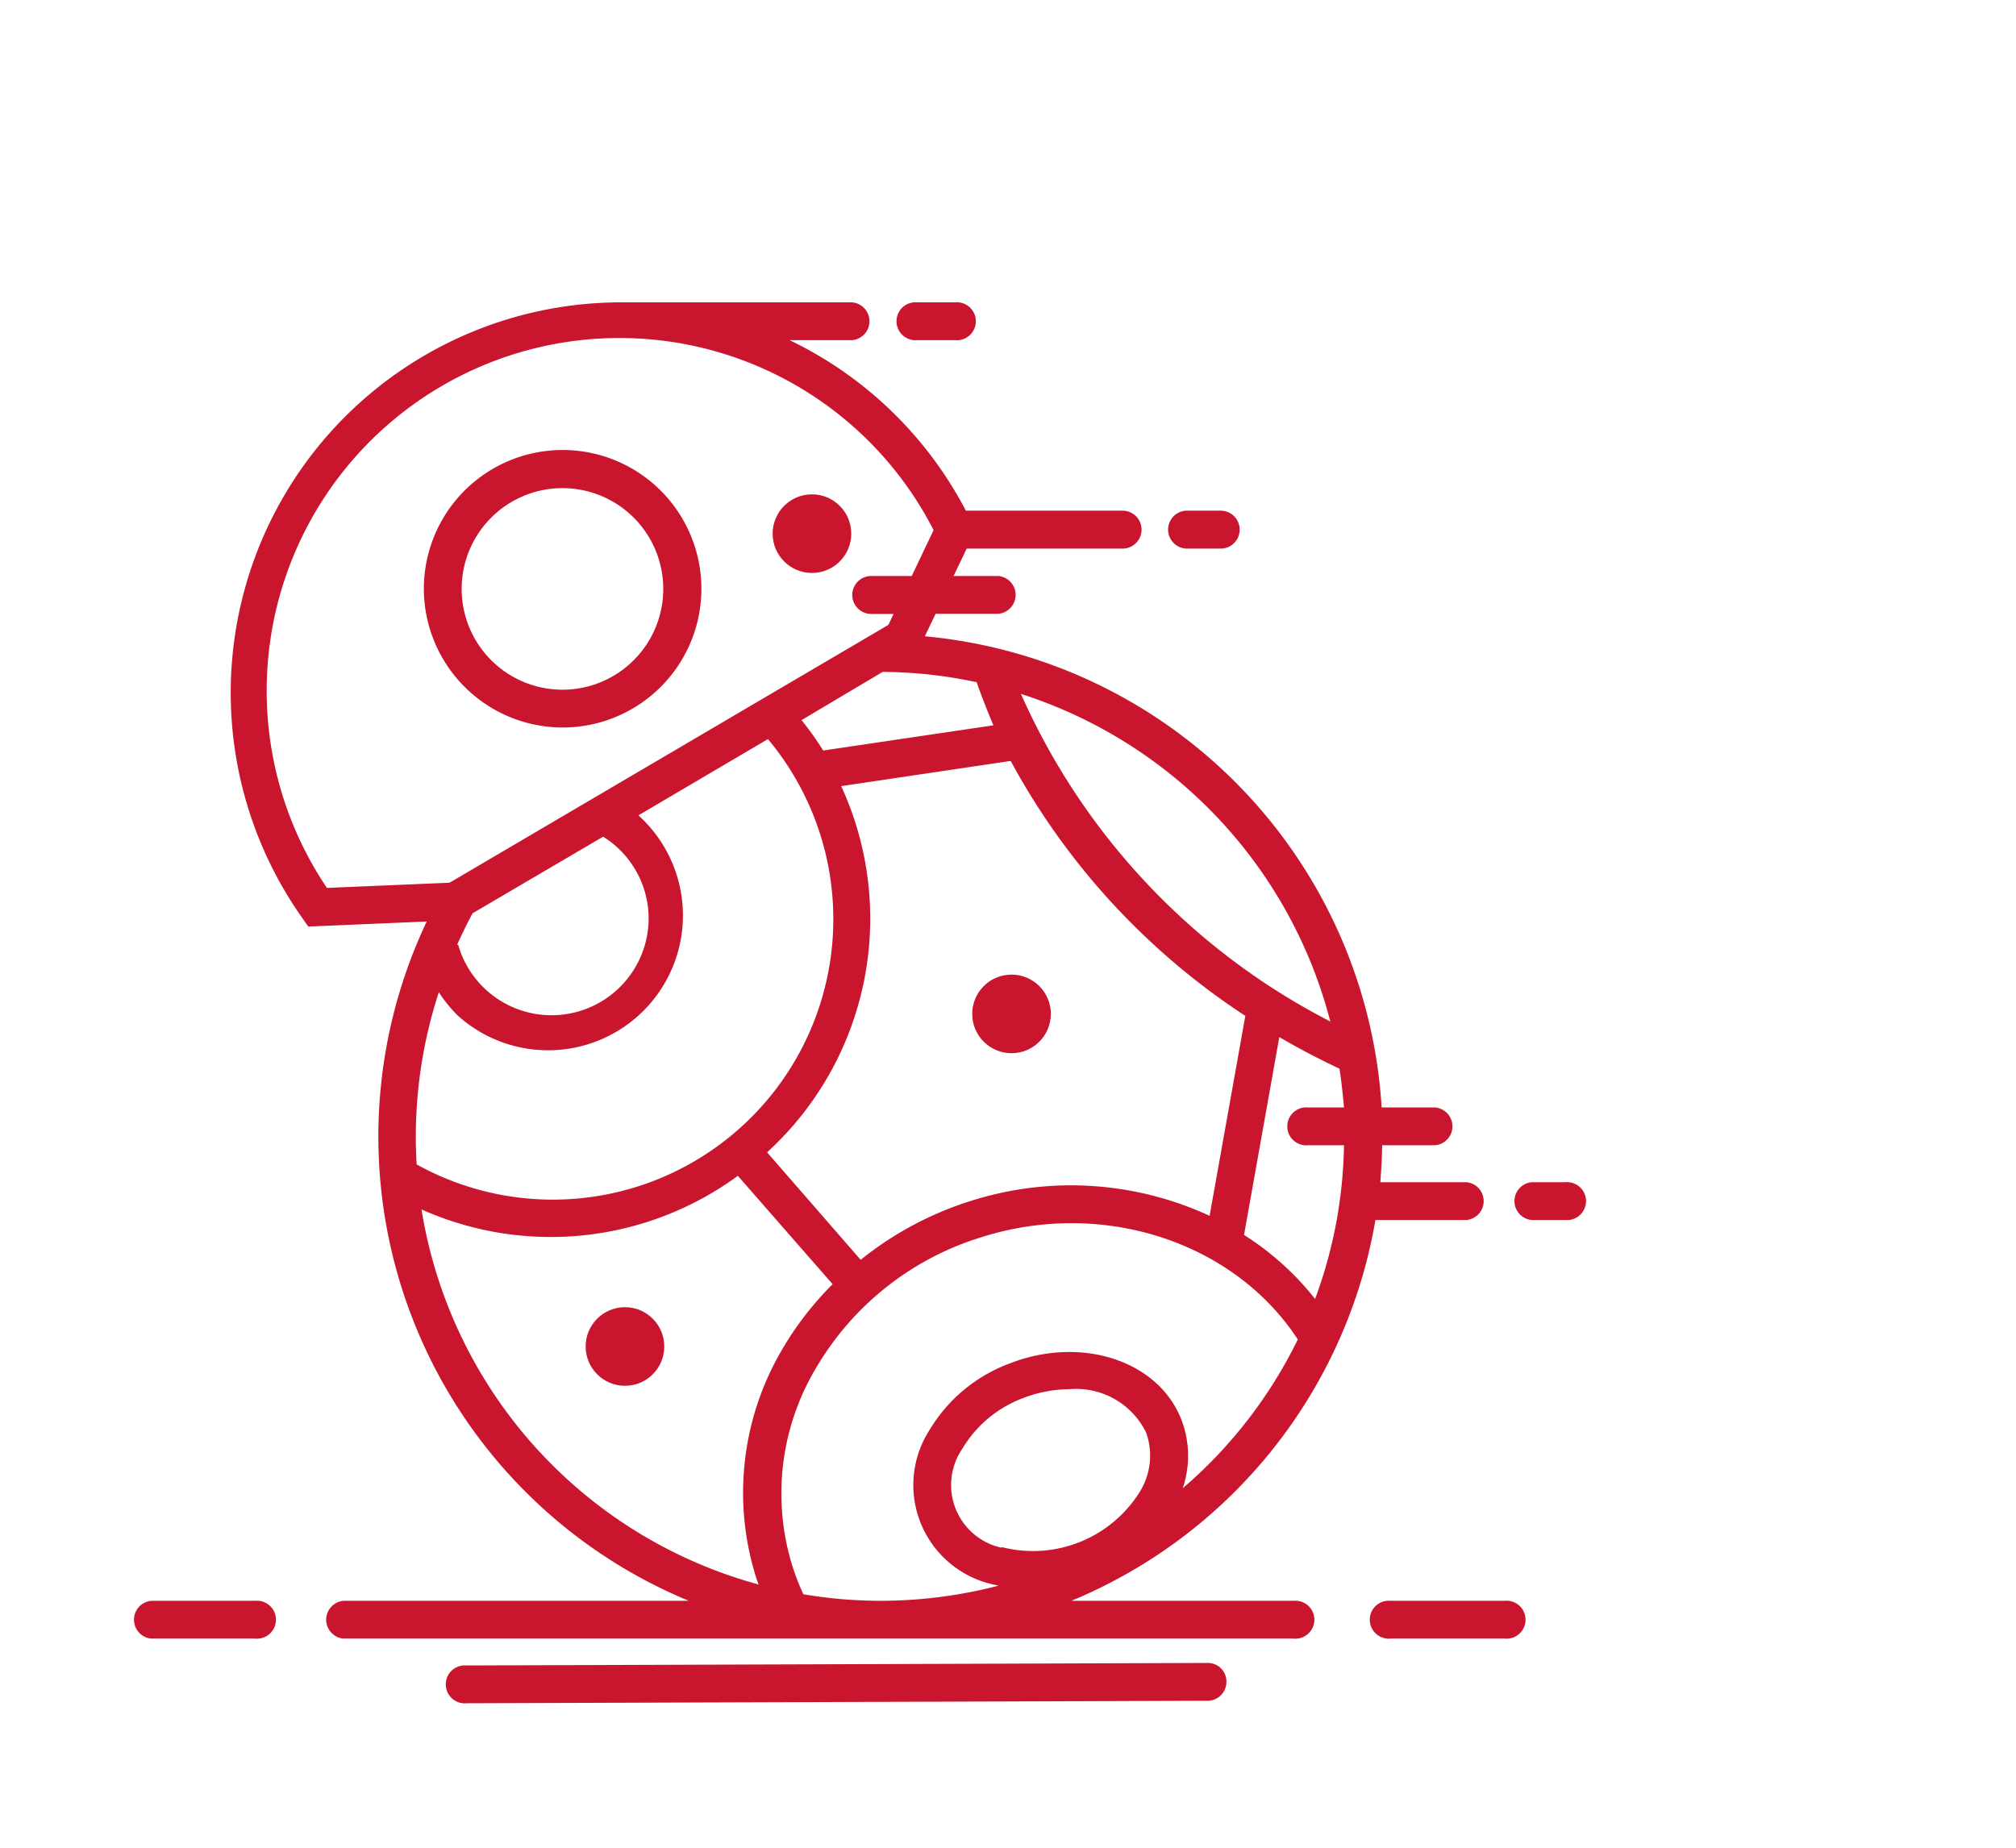 <svg xmlns="http://www.w3.org/2000/svg" viewBox="0 0 120 110"><defs><style>.cls-1{fill:#c9152d;}</style></defs><title>BB8</title><g id="Ebene_1" data-name="Ebene 1"><path class="cls-1" d="M33.48,43.31a8.26,8.26,0,1,0-8.25-8.26A8.27,8.27,0,0,0,33.48,43.31Zm0-14.25a6,6,0,1,1-6,6A6,6,0,0,1,33.48,29.06Z"/><circle class="cls-1" cx="48.33" cy="31.77" r="2.34"/><circle class="cls-1" cx="37.2" cy="80.16" r="2.34"/><circle class="cls-1" cx="60.21" cy="60.36" r="2.34"/><path class="cls-1" d="M89.57,95.3h-6.8a1.13,1.13,0,1,0,0,2.25h6.8a1.13,1.13,0,1,0,0-2.25Z"/><path class="cls-1" d="M77,95.3H63.77a30,30,0,0,0,18.1-22.67h5.42a1.13,1.13,0,0,0,0-2.25H82.16c.06-.73.1-1.46.11-2.2h3.16a1.13,1.13,0,0,0,0-2.25H82.24A30,30,0,0,0,55.05,37.88l.64-1.34h3.74a1.13,1.13,0,0,0,0-2.25H56.76l.78-1.63h9.28a1.13,1.13,0,1,0,0-2.26H57.49A23.14,23.14,0,0,0,47,20.25h3.73a1.13,1.13,0,0,0,0-2.25H36.94A23.24,23.24,0,0,0,18,54.66l.35.5,7.05-.3A29.91,29.91,0,0,0,41,95.3H20.44a1.13,1.13,0,0,0,0,2.25H77a1.13,1.13,0,1,0,0-2.25ZM80,65.93H77.86a1.13,1.13,0,1,0,0,2.25H80a27.52,27.52,0,0,1-1.72,9.15,16.87,16.87,0,0,0-4.23-3.81l2.1-11.78c1.13.66,2.32,1.29,3.58,1.88C79.85,64.38,79.93,65.15,80,65.93Zm-.78-5.1A40.27,40.27,0,0,1,60.77,41.31,27.78,27.78,0,0,1,79.19,60.83Zm-5.09-.37L72,72.38a19.66,19.66,0,0,0-14.2-.89A20,20,0,0,0,51.23,75L45.66,68.6a18.84,18.84,0,0,0,4.41-21.8l10.09-1.5A42,42,0,0,0,74.1,60.46Zm-16-19.86c.19.56.53,1.45,1,2.58L49,44.68a18.17,18.17,0,0,0-1.29-1.81L52.54,40A27.23,27.23,0,0,1,58.07,40.6ZM19.46,52.86a21,21,0,1,1,36.11-21.3l-1.3,2.73H51.86a1.13,1.13,0,0,0,0,2.26h1.33l-.31.65L26.76,52.55Zm19.15,1.81a5.78,5.78,0,0,1-11.34,1.57l-.06,0c.29-.63.59-1.26.92-1.87,0,0,0,0,0,0l7.77-4.56A5.75,5.75,0,0,1,38.61,54.67Zm-13.86,13a27.78,27.78,0,0,1,1.37-8.6,8.38,8.38,0,0,0,1.13,1.39A8,8,0,1,0,38,48.54L45.71,44A16.7,16.7,0,0,1,24.8,69.32C24.77,68.77,24.75,68.21,24.75,67.65ZM25.09,72a18.85,18.85,0,0,0,18.83-2l5.64,6.45a19.11,19.11,0,0,0-3,3.88A16.81,16.81,0,0,0,45,93.89c.05.15.1.3.16.44A27.69,27.69,0,0,1,25.09,72ZM52.39,95.3a27.63,27.63,0,0,1-4.57-.39,13.92,13.92,0,0,1-.66-1.7,14.55,14.55,0,0,1,1.39-11.73,17.29,17.29,0,0,1,9.91-7.84c7.21-2.27,15,.3,18.79,6.1A27.64,27.64,0,0,1,70.4,88.6a6,6,0,0,0-.09-4.11c-1.39-3.52-6-5-10.29-3.29a9.34,9.34,0,0,0-4.69,3.93A6.06,6.06,0,0,0,59,94.3l.43.1A27.94,27.94,0,0,1,52.39,95.3Zm7.23-3.16a3.82,3.82,0,0,1-2.34-5.89,7.09,7.09,0,0,1,3.57-3,7.85,7.85,0,0,1,2.83-.55,4.64,4.64,0,0,1,4.54,2.58,4.08,4.08,0,0,1-.4,3.57,7.49,7.49,0,0,1-8.2,3.25Z"/><path class="cls-1" d="M15.22,95.3H9a1.13,1.13,0,0,0,0,2.25h6.19a1.13,1.13,0,1,0,0-2.25Z"/><path class="cls-1" d="M71.88,99l-44.11.15a1.13,1.13,0,1,0,0,2.25h0l44.12-.15A1.12,1.12,0,0,0,73,100.15,1.1,1.1,0,0,0,71.88,99Z"/><path class="cls-1" d="M70.66,32.66h2a1.13,1.13,0,0,0,0-2.26h-2a1.13,1.13,0,0,0,0,2.26Z"/><path class="cls-1" d="M93.17,70.38h-2a1.13,1.13,0,0,0,0,2.25h2a1.13,1.13,0,1,0,0-2.25Z"/><path class="cls-1" d="M54.6,20.25h2.25a1.13,1.13,0,1,0,0-2.25H54.6a1.13,1.13,0,1,0,0,2.25Z"/></g></svg>